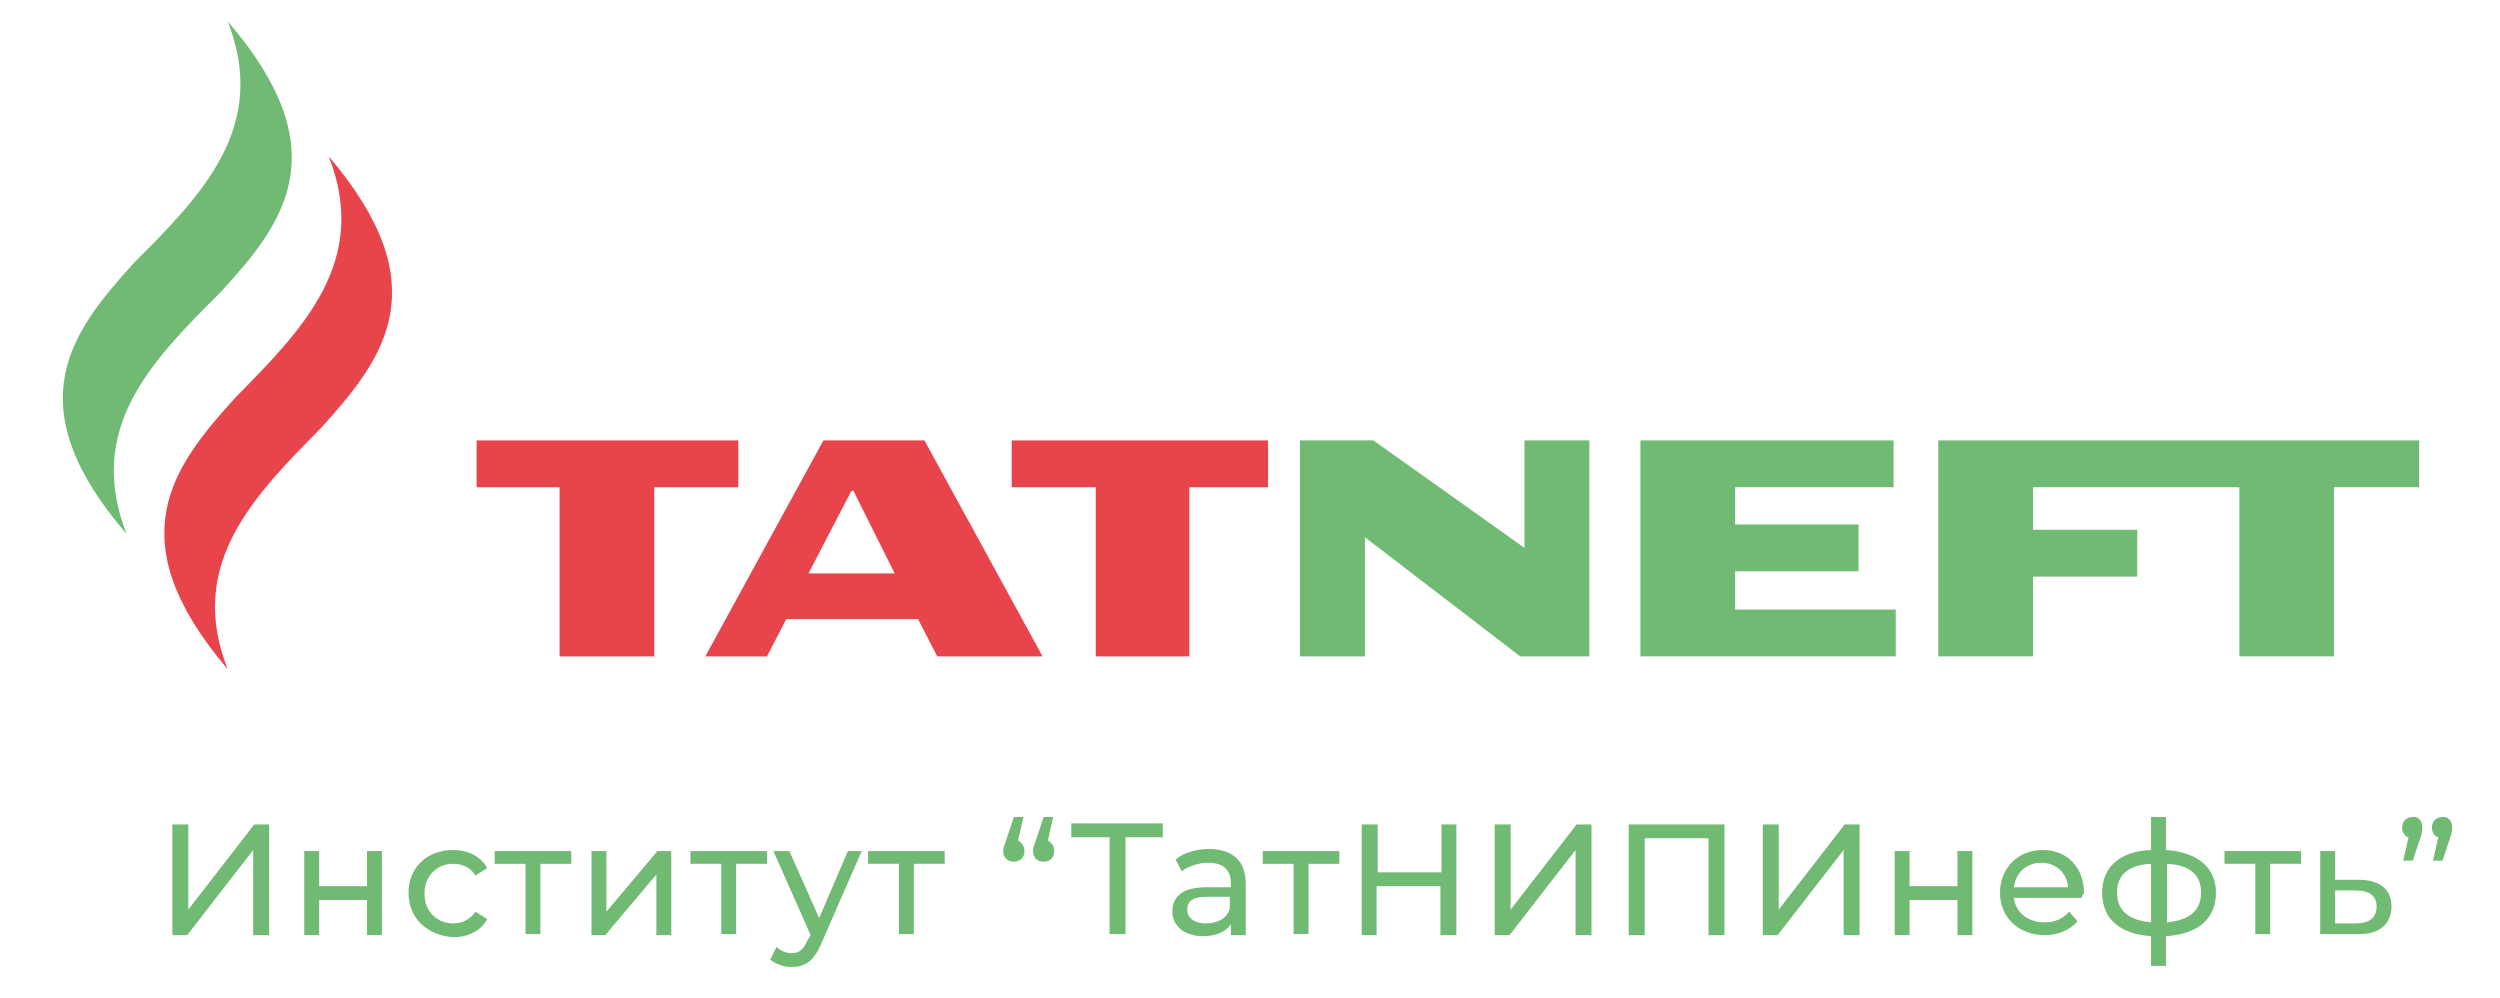 <?xml version="1.0" encoding="UTF-8"?> <!-- Generator: Adobe Illustrator 24.3.0, SVG Export Plug-In . SVG Version: 6.00 Build 0) --> <svg xmlns="http://www.w3.org/2000/svg" xmlns:xlink="http://www.w3.org/1999/xlink" id="Layer_1" x="0px" y="0px" viewBox="0 0 235 93.8" style="enable-background:new 0 0 235 93.8;" xml:space="preserve"> <style type="text/css"> .st0{fill:#E8444B;} .st1{fill:#71BA73;} </style> <g> <g> <path class="st0" d="M30.9,14.7c3.9,9.9-2.5,16.3-8.8,22.7c-5.9,6.5-11.1,13.3-0.7,25.5c-3.9-9.9,2.5-16.3,8.8-22.7 C36.1,33.7,41.3,26.9,30.9,14.7"></path> <path class="st1" d="M21.4,2c3.9,9.9-2.4,16.3-8.8,22.7C6.7,31.2,1.4,38,11.9,50.2c-3.9-10,2.4-16.3,8.8-22.7 C26.7,21,31.9,14.2,21.4,2"></path> </g> <polygon class="st1" points="182.2,41.4 182.2,61.7 191.1,61.7 191.1,54.2 200.9,54.2 200.9,49.8 191.1,49.8 191.1,45.8 210.5,45.8 210.5,61.7 219.4,61.7 219.4,45.8 227.4,45.8 227.4,41.4 "></polygon> <polygon class="st1" points="154.2,41.4 154.2,61.7 178.2,61.7 178.2,57.3 163.1,57.3 163.1,53.7 174.7,53.7 174.7,49.3 163.1,49.3 163.1,45.8 178,45.8 178,41.4 "></polygon> <polygon class="st0" points="44.8,41.4 44.8,45.8 52.6,45.8 52.6,61.7 61.5,61.7 61.5,45.8 69.4,45.8 69.4,41.4 "></polygon> <path class="st0" d="M80.2,46.1l3.9,7.8h-4.1h-4l4-7.7L80.2,46.1z M80.1,41.4h-2.7L66.3,61.7h5.8l1.8-3.5h6.2h6.2l1.8,3.5H98 L86.9,41.4H80.1z"></path> <polygon class="st1" points="143.3,41.4 143.3,51.5 129.1,41.4 122.2,41.4 122.2,61.7 128.3,61.7 128.3,50.5 142.9,61.7 149.4,61.7 149.4,41.4 "></polygon> <polygon class="st0" points="95.1,41.4 95.1,45.8 103,45.8 103,61.7 111.8,61.7 111.8,45.8 119.2,45.8 119.2,41.4 "></polygon> <g> <path class="st1" d="M16.2,77.5h1.5v8l6.2-8h1.4v10.4h-1.5v-8l-6.2,8h-1.4V77.5z"></path> <path class="st1" d="M28.6,80H30v3.3h4.5V80h1.4v7.9h-1.4v-3.3H30v3.3h-1.4V80z"></path> <path class="st1" d="M38.4,83.9c0-2.3,1.7-4,4.2-4c1.4,0,2.6,0.6,3.2,1.7l-1.1,0.7c-0.5-0.8-1.3-1.1-2.1-1.1 c-1.5,0-2.7,1.1-2.7,2.8c0,1.7,1.2,2.8,2.7,2.8c0.9,0,1.6-0.4,2.1-1.1l1.1,0.7c-0.6,1.1-1.8,1.7-3.2,1.7 C40.1,87.9,38.4,86.3,38.4,83.9z"></path> <path class="st1" d="M53.7,81.2h-2.9v6.6h-1.4v-6.6h-2.9V80h7.2V81.2z"></path> <path class="st1" d="M55.6,80H57v5.7l4.8-5.7h1.3v7.9h-1.4v-5.7l-4.8,5.7h-1.3V80z"></path> <path class="st1" d="M72.1,81.2h-2.9v6.6h-1.4v-6.6h-2.9V80h7.2V81.2z"></path> <path class="st1" d="M81,80l-3.8,8.7c-0.7,1.7-1.6,2.2-2.8,2.2c-0.8,0-1.5-0.3-2-0.7L73,89c0.4,0.4,0.9,0.6,1.4,0.6 c0.7,0,1.1-0.3,1.5-1.2l0.3-0.5L72.7,80h1.5l2.8,6.3l2.7-6.3H81z"></path> <path class="st1" d="M88.8,81.2h-2.9v6.6h-1.4v-6.6h-2.9V80h7.2V81.2z"></path> <path class="st1" d="M96.3,80c0,0.6-0.4,1-1,1c-0.6,0-1-0.4-1-1c0-0.3,0.1-0.5,0.3-1.1l0.7-2.1h0.9L95.7,79 C96,79.2,96.3,79.5,96.3,80z M99.1,80c0,0.6-0.4,1-1,1c-0.6,0-1-0.4-1-1c0-0.3,0.1-0.5,0.3-1.1l0.7-2.1H99L98.5,79 C98.8,79.2,99.1,79.5,99.1,80z"></path> <path class="st1" d="M109.4,78.7h-3.6v9.1h-1.5v-9.1h-3.6v-1.3h8.6V78.7z"></path> <path class="st1" d="M117.1,83.1v4.8h-1.4v-1c-0.5,0.7-1.4,1.1-2.6,1.1c-1.8,0-2.9-1-2.9-2.3c0-1.3,0.8-2.3,3.2-2.3h2.3V83 c0-1.2-0.7-1.9-2.1-1.9c-0.9,0-1.9,0.3-2.5,0.8l-0.6-1.1c0.8-0.7,2-1,3.3-1C115.9,79.9,117.1,80.9,117.1,83.1z M115.6,85.4v-1.1 h-2.2c-1.4,0-1.8,0.5-1.8,1.2c0,0.8,0.7,1.3,1.7,1.3C114.4,86.8,115.3,86.4,115.6,85.4z"></path> <path class="st1" d="M125.9,81.2H123v6.6h-1.4v-6.6h-2.9V80h7.2V81.2z"></path> <path class="st1" d="M136.9,77.5v10.4h-1.5v-4.6h-6v4.6H128V77.5h1.5v4.5h6v-4.5H136.9z"></path> <path class="st1" d="M140.5,77.5h1.5v8l6.2-8h1.4v10.4h-1.5v-8l-6.2,8h-1.4V77.5z"></path> <path class="st1" d="M162.1,77.5v10.4h-1.5v-9.1h-6v9.1h-1.5V77.5H162.1z"></path> <path class="st1" d="M165.7,77.5h1.5v8l6.2-8h1.4v10.4h-1.5v-8l-6.2,8h-1.4V77.5z"></path> <path class="st1" d="M178.1,80h1.4v3.3h4.5V80h1.4v7.9H184v-3.3h-4.5v3.3h-1.4V80z"></path> <path class="st1" d="M195.7,84.4h-6.4c0.2,1.4,1.3,2.3,2.9,2.3c0.9,0,1.7-0.3,2.3-1l0.8,0.9c-0.7,0.8-1.8,1.3-3.1,1.3 c-2.5,0-4.2-1.7-4.2-4c0-2.3,1.7-4,4-4c2.3,0,3.9,1.6,3.9,4.1C195.7,84.1,195.7,84.3,195.7,84.4z M189.3,83.4h5.1 c-0.1-1.3-1.1-2.3-2.5-2.3C190.5,81.1,189.5,82,189.3,83.4z"></path> <path class="st1" d="M203.6,88v2.8h-1.4V88c-2.9-0.2-4.6-1.6-4.6-4.1c0-2.4,1.7-3.9,4.6-4v-3.1h1.4v3.1c2.9,0.2,4.7,1.6,4.7,4 C208.3,86.4,206.6,87.8,203.6,88z M202.2,86.7v-5.5c-2.2,0.1-3.2,1.1-3.2,2.7C199,85.6,200.1,86.5,202.2,86.7z M206.9,83.9 c0-1.7-1.1-2.6-3.2-2.7v5.5C205.8,86.5,206.9,85.6,206.9,83.9z"></path> <path class="st1" d="M216.3,81.2h-2.9v6.6h-1.4v-6.6h-2.9V80h7.2V81.2z"></path> <path class="st1" d="M224.8,85.2c0,1.7-1.2,2.7-3.3,2.6l-3.4,0V80h1.4v2.7l2.2,0C223.7,82.7,224.8,83.6,224.8,85.2z M223.4,85.2 c0-1-0.7-1.5-2-1.5l-1.9,0v3.1l1.9,0C222.7,86.8,223.4,86.3,223.4,85.2z"></path> <path class="st1" d="M227.7,77.7c0,0.3,0,0.5-0.2,1.1l-0.7,2.1h-0.9l0.5-2.2c-0.4-0.1-0.6-0.5-0.6-0.9c0-0.6,0.4-1,1-1 C227.3,76.7,227.7,77.2,227.7,77.7z M230.5,77.7c0,0.3,0,0.5-0.2,1.1l-0.7,2.1h-0.9l0.5-2.2c-0.4-0.1-0.6-0.5-0.6-0.9 c0-0.6,0.4-1,1-1C230.1,76.7,230.5,77.2,230.5,77.7z"></path> </g> </g> </svg> 